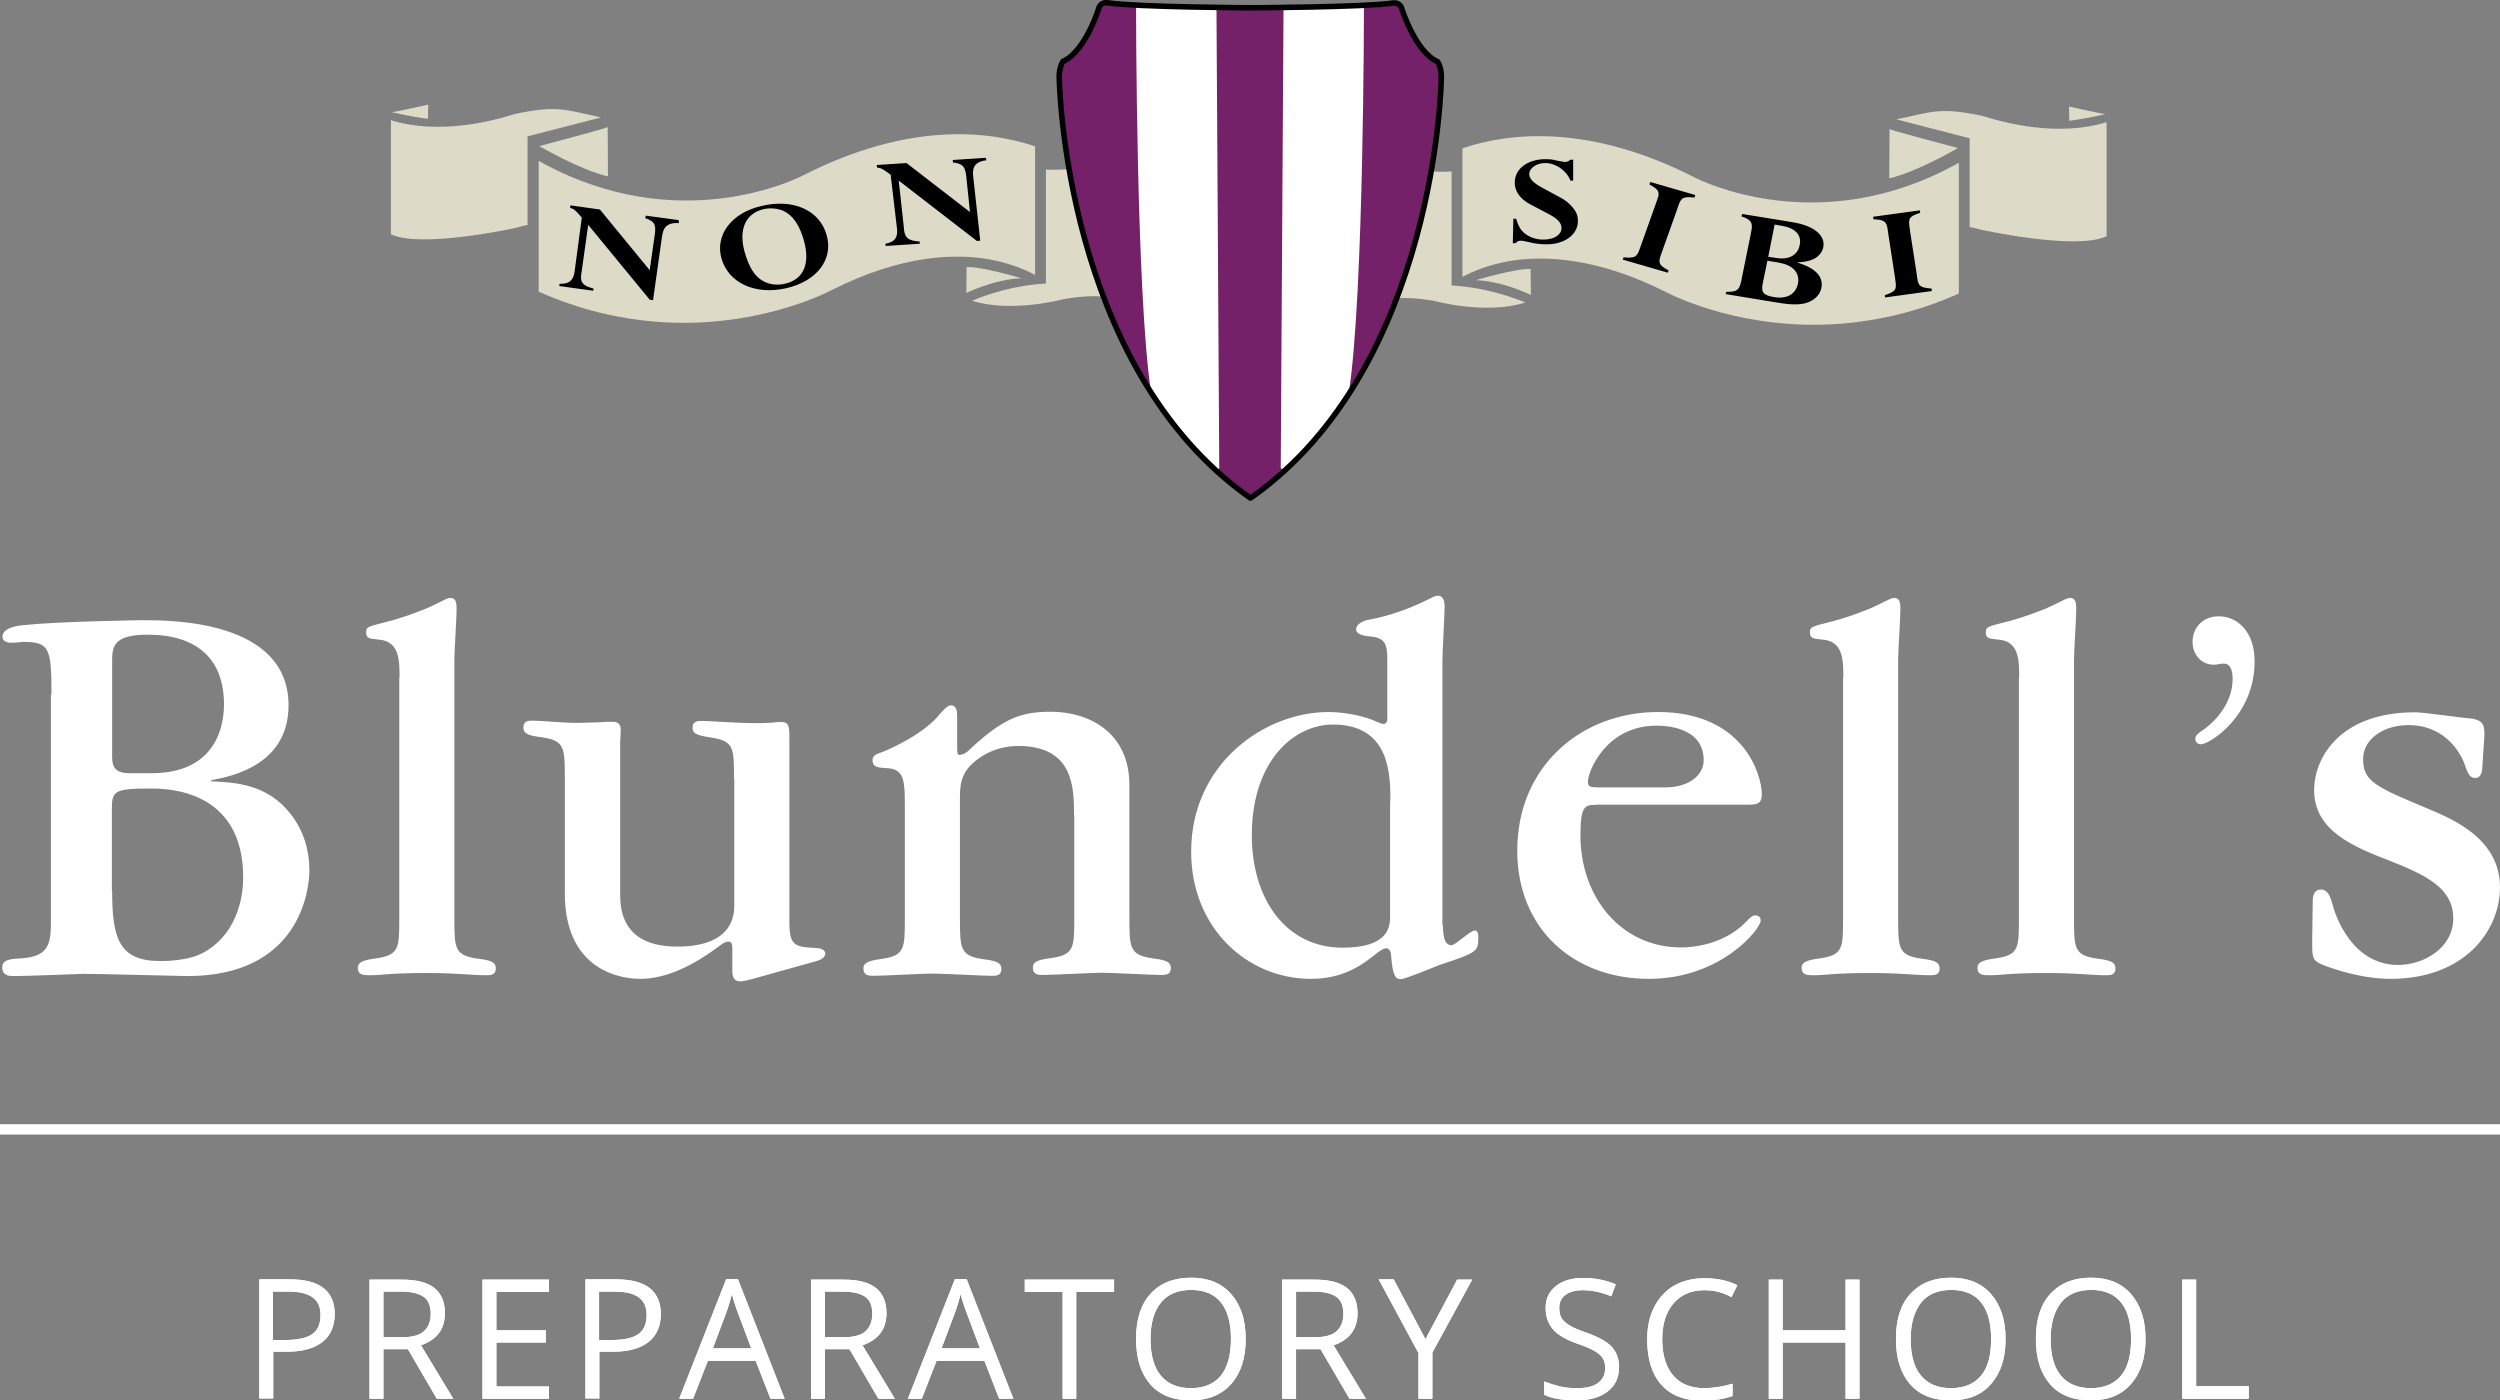 <?xml version="1.0" encoding="UTF-8"?>
<svg xmlns="http://www.w3.org/2000/svg" version="1.1" id="Prep_School" x="0" y="0" viewBox="0 0 898.5 503.3" xml:space="preserve">
  <rect x="0" y="0" width="898.5" height="503.3" fill="#808080" stroke="none"/>
  <style>.st1{fill:#fff}.st2{fill:#dedac8}</style>
  <path fill="none" stroke="#fff" stroke-width="3.724" d="M0 405.9h898.5"></path>
  <path class="st1" d="M18.5 249.5c0-16.9-.8-18.8-10.4-18.8-2.3.3-3.7.3-4.1.3s-3.1 0-3.1-2.2c0-2.4 3.1-3.7 7.3-4.1 12.9-1.4 42.9-1.8 43.1-1.8 10.2 0 52.4 0 52.4 30.6 0 21.2-20 25.5-27.8 26.9v.4c8.8.4 20.2 1 28.6 11.8 4.9 6.3 6.7 13.5 6.7 20.2 0 7.1-3.5 38-43.9 38-2.2 0-31.2-.8-37.1-.8 0 0-21.2.8-25.1.8-1.6 0-4.3 0-4.3-3.1 0-2.9 3.1-3.1 7.3-3.3 10.2-.8 10.2-6.1 10.2-14.7v-80.2zm35.9 28.4c23.3 0 26.1-17.1 26.1-24.7 0-16.5-9.8-25.1-27.5-25.1-12.7 0-12.7 4.7-12.7 10v33.1c0 3.3 0 6.7 6.3 6.7h7.8zm-14.1 42.2c0 17.1 2.4 25.3 17.3 25.3 1.6 0 9.4 0 14.9-2.7 11.6-5.9 14.9-18.4 14.9-27.3 0-31.6-27.1-32-33.3-32-13.7 0-13.9 1-13.9 8.2v28.5zM143.6 243.6c0-6.1 0-13.1-7.3-13.7-3.7-.4-4.7-.4-4.7-2.7 0-1.8.6-2 6.5-3.5 5.3-1.2 13.9-4.3 17.5-6.1 4.9-2.4 5.3-2.7 6.3-2.7 2.2 0 2.2 2.2 2.2 4.3 0 2.7-.8 15.3-.8 17.5v93c0 11.4 0 13.7 8.8 14.9 5.1.6 6.1 1.6 6.1 3.5 0 2.4-2 2.4-3.5 2.4-5.5 0-9.6-.8-21.4-.8-13.5 0-15.9.8-20.2.8-2.4 0-4.5 0-4.5-2.7 0-1.8 1.6-2.7 6.1-3.3 8.8-1.2 8.8-3.5 8.8-14.7v-86.2zM263.8 279.9c0-11.4 0-13.7-8.8-14.9-5.1-.8-6.1-1.6-6.1-3.5 0-2.4 2-2.4 3.5-2.4 3.3 0 10.8.8 20.4.8 2.4 0 3.9-.2 4.9-.2 1.2-.2 2-.2 3.1-.2 2.9 0 2.9 1.8 2.9 6.1v65.5c0 8.8 1.8 9.2 9.4 9.6 1.2 0 3.5.4 3.5 2s-2 2.4-3.1 2.7l-23.3 6.5c-2 .6-3.7.8-4.1.8-2.9 0-2.9-2.7-2.9-3.9v-8c0-1.2-.2-2.4-1.4-2.4-.8 0-1.8.4-3.3 1.6-11.4 8.6-20.8 11.8-28.4 11.8-5.9 0-27.1-2.2-27.1-30.8v-41c0-11.6 0-13.9-8.8-15.1-5.1-.6-6.1-1.6-6.1-3.5 0-2.4 2-2.4 3.5-2.4 2.7 0 10.6.8 15.7.8 3.1 0 5.7-.2 8-.2 2.2-.2 3.9-.2 4.9-.2 1.6 0 2.9.6 2.9 2.9 0 1.6-.2 3.1-.2 4.5V322c0 8.4 3.5 18.2 20.4 18.2 3.9 0 20.6 0 20.6-14.7v-45.6zM386 293c0-9.6 0-24.9-20-24.9-6.1 0-12.4 2.2-17.1 6.9-3.1 3.1-3.9 6.5-3.9 11.4v43.3c0 11.4 0 13.9 8.8 15.1 5.1.6 6.1 1.6 6.1 3.5 0 2.4-2 2.4-3.5 2.4-3.1 0-17.5-.8-21.4-.8-3.1 0-17.8.8-21 .8-1.6 0-3.7 0-3.7-2.7 0-1.8 1.6-2.7 6.1-3.3 8.8-1.2 8.8-3.5 8.8-14.9v-39.2c0-9.6 0-14.1-6.1-14.5-3.3-.2-5.5-.2-5.5-2.9 0-1.2.6-2 2.9-2.7 1.4-.4 14.5-5.9 20.8-13.3 1.4-1.6 3.1-3.7 4.5-3.7 1.8 0 2.2 1.8 2.2 3.7v10c0 3.5 0 4.1.8 4.1 1.2 0 2.2-.6 2.9-1.2 12.4-11.6 18.6-14.3 30-14.3 13.5 0 28.2 7.3 28.2 26.3v47.3c0 11.4 0 13.9 8.8 15.1 5.1.6 6.1 1.6 6.1 3.5 0 2.4-2 2.4-3.5 2.4-3.1 0-18-.8-21.2-.8-3.1 0-18 .8-21.4.8-1.4 0-3.5 0-3.5-2.7 0-1.8 1.4-2.7 6.1-3.3 8.8-1.2 8.8-3.5 8.8-14.9V293zM518.6 332.6c0 5.9 1.4 7.1 3.1 7.1 1.4 0 6.7-5.3 8.4-5.3 1.2 0 1.2 1.8 1.2 2.4 0 5.3-.4 5.5-13.9 10-2 .8-12.4 5.1-13.9 5.1-1.6 0-2.9-.4-3.5-8 0-1.2-.4-3.1-1.8-3.1-.8 0-2 .8-2.9 1.4-5.5 4.5-12.4 9.6-24.1 9.6-23.1 0-43.1-18.4-43.1-45.7 0-31.6 26.3-50.2 49.4-50.2 6.5 0 13.9 1.8 17.3 3.5.8.4 2 .8 2.4.8.8 0 1.4-.8 1.4-1.6V237c0-6.1-1-8-7.5-8.4-1-.2-3.7-.6-3.7-2.4 0-2.2 3.1-3.1 3.7-3.3 4.3-.8 12.2-2.4 23.3-8 .2-.2 1.4-.8 2.4-.8 2.4 0 2.4 3.1 2.4 3.9 0 2.9-.8 16.5-.8 19.6v95zm-18.9-44.7c0-9.2 0-27.5-20.6-27.5-14.1 0-29.2 13.1-29.2 39.8 0 23.1 12.4 40.4 32.6 40.4 17.1 0 17.1-8 17.1-11.6v-41.1zM573.3 289.3c-3.5 0-5.3.2-5.3 10.8 0 22.9 15.1 40.4 36.1 40.4 9.2 0 17.5-3.5 22.4-8.2 3.1-3.1 3.3-3.3 4.5-3.3 1.4 0 1.8 1.2 1.8 1.8 0 3.1-14.3 21-40.2 21-26.9 0-47.3-17.8-47.3-46.1 0-30.2 22.9-49.8 50.6-49.8 30.8 0 37.3 22.6 37.3 29.6 0 3.7-2.2 3.7-5.5 3.7h-54.4zm25.1-6.3c8.8 0 13.9-4.5 13.9-9.8 0-12-13.9-12.4-16.9-12.4-18.4 0-24.7 16.7-24.7 20 0 2.2.8 2.2 5.5 2.2h22.2zM662.5 243.6c0-6.1 0-13.1-7.3-13.7-3.7-.4-4.7-.4-4.7-2.7 0-1.8.6-2 6.5-3.5 5.3-1.2 13.9-4.3 17.5-6.1 4.9-2.4 5.3-2.7 6.3-2.7 2.2 0 2.2 2.2 2.2 4.3 0 2.7-.8 15.3-.8 17.5v93c0 11.4 0 13.7 8.8 14.9 5.1.6 6.1 1.6 6.1 3.5 0 2.4-2 2.4-3.5 2.4-5.5 0-9.6-.8-21.4-.8-13.5 0-15.9.8-20.2.8-2.4 0-4.5 0-4.5-2.7 0-1.8 1.6-2.7 6.1-3.3 8.8-1.2 8.8-3.5 8.8-14.7v-86.2zM725.7 243.6c0-6.1 0-13.1-7.3-13.7-3.7-.4-4.7-.4-4.7-2.7 0-1.8.6-2 6.5-3.5 5.3-1.2 13.9-4.3 17.5-6.1 4.9-2.4 5.3-2.7 6.3-2.7 2.2 0 2.2 2.2 2.2 4.3 0 2.7-.8 15.3-.8 17.5v93c0 11.4 0 13.7 8.8 14.9 5.1.6 6.1 1.6 6.1 3.5 0 2.4-2 2.4-3.5 2.4-5.5 0-9.6-.8-21.4-.8-13.5 0-15.9.8-20.2.8-2.4 0-4.5 0-4.5-2.7 0-1.8 1.6-2.7 6.1-3.3 8.8-1.2 8.8-3.5 8.8-14.7v-86.2zM791 267.5c-1.4 0-2-1-2-2 0-.8.2-1.4 2.4-2.9.4-.2 11-7.1 11-18.6 0-1 0-5.5-3.1-5.5-1.6 0-2.2.4-3.7.4-4.3 0-7.6-3.5-7.6-8.2 0-4.9 3.5-9.2 9.4-9.2 6.7 0 12.9 5.5 12.9 16.1.1 19.7-16.2 29.9-19.3 29.9zM831.2 323.4c0-.6.2-3.7 2.9-3.7 2.2 0 3.3 1.8 4.3 5.7 1 3.7 6.9 21.4 23.5 21.4 9.2 0 19.8-6.1 19.8-16.7 0-10.8-9.4-15.5-23.5-21-12-4.7-26.5-10.4-26.5-25.1 0-11.6 9.2-28 36.3-28 3.1 0 18.2 2.2 19.8 2.2 5.1.6 5.1 2.9 5.1 6.1l-.8 12c0 .8-.4 3.3-2.4 3.3-1.4 0-2.4-.4-3.7-4.3-1.2-3.9-6.7-14.7-20.4-14.7-8.8 0-16.3 4.9-16.3 12.2 0 8.2 4.5 10 25.1 18.6 6.9 3.1 24.1 10 24.1 27.5 0 15.3-12.4 32.9-39.4 32.9-12.2 0-24.9-5.1-25.7-5.7-2.4-1.2-2.4-2.9-2.4-7.8l.2-14.9z"></path>
  <g>
    <path class="st1" d="M120.3 472.3c0 4.3-1.5 7.7-4.4 10s-7.2 3.5-12.7 3.5h-5v16.8h-5v-42.8h11.1c10.6 0 16 4.2 16 12.5zm-22.2 9.3h4.5c4.4 0 7.6-.7 9.6-2.1 2-1.4 3-3.7 3-6.9 0-2.8-.9-4.9-2.8-6.3-1.9-1.4-4.7-2.1-8.7-2.1h-5.6v17.4zM137.8 484.9v17.8h-5v-42.8h11.7c5.3 0 9.1 1 11.6 3s3.8 5 3.8 9.1c0 5.7-2.9 9.5-8.6 11.5l11.6 19.2H157l-10.4-17.8h-8.8zm0-4.3h6.8c3.5 0 6.1-.7 7.7-2.1s2.5-3.5 2.5-6.3-.8-4.9-2.5-6.1-4.4-1.9-8-1.9h-6.5v16.4zM197.3 502.7h-23.9v-42.8h23.9v4.4h-18.9v13.8h17.8v4.4h-17.8v15.8h18.9v4.4zM237.5 472.3c0 4.3-1.5 7.7-4.4 10s-7.2 3.5-12.7 3.5h-5v16.8h-5v-42.8h11.1c10.6 0 16 4.2 16 12.5zm-22.2 9.3h4.5c4.4 0 7.6-.7 9.6-2.1 2-1.4 3-3.7 3-6.9 0-2.8-.9-4.9-2.8-6.3-1.9-1.4-4.7-2.1-8.7-2.1h-5.6v17.4zM276.9 502.7l-5.3-13.6h-17.2l-5.3 13.6h-5l16.9-43h4.2l16.8 43h-5.1zm-6.9-18.1l-5-13.3c-.6-1.7-1.3-3.7-2-6.2-.4 1.9-1 3.9-1.8 6.2l-5 13.3H270zM296.5 484.9v17.8h-5v-42.8h11.7c5.3 0 9.1 1 11.6 3s3.8 5 3.8 9.1c0 5.7-2.9 9.5-8.6 11.5l11.6 19.2h-5.9l-10.4-17.8h-8.8zm0-4.3h6.8c3.5 0 6.1-.7 7.7-2.1s2.5-3.5 2.5-6.3-.8-4.9-2.5-6.1-4.4-1.9-8-1.9h-6.5v16.4zM359.1 502.7l-5.3-13.6h-17.2l-5.3 13.6h-5l16.9-43h4.2l16.8 43h-5.1zm-6.9-18.1l-5-13.3c-.6-1.7-1.3-3.7-2-6.2-.4 1.9-1 3.9-1.8 6.2l-5 13.3h13.8zM386.9 502.7h-5v-38.4h-13.6v-4.4h32.1v4.4h-13.6v38.4zM447.7 481.2c0 6.9-1.7 12.2-5.2 16.2-3.5 3.9-8.3 5.9-14.5 5.9-6.3 0-11.2-1.9-14.6-5.8s-5.1-9.3-5.1-16.3 1.7-12.4 5.2-16.2c3.4-3.8 8.3-5.8 14.6-5.8 6.2 0 11 2 14.4 5.9s5.2 9.2 5.2 16.1zm-34.2 0c0 5.8 1.2 10.2 3.7 13.2s6.1 4.5 10.8 4.5c4.7 0 8.3-1.5 10.8-4.5 2.4-3 3.6-7.4 3.6-13.2 0-5.8-1.2-10.1-3.6-13.1-2.4-3-6-4.5-10.7-4.5-4.7 0-8.4 1.5-10.8 4.5-2.5 3-3.8 7.4-3.8 13.1zM465.8 484.9v17.8h-5v-42.8h11.7c5.3 0 9.1 1 11.6 3s3.8 5 3.8 9.1c0 5.7-2.9 9.5-8.6 11.5l11.6 19.2H485l-10.4-17.8h-8.8zm0-4.3h6.8c3.5 0 6.1-.7 7.7-2.1s2.5-3.5 2.5-6.3-.8-4.9-2.5-6.1-4.4-1.9-8-1.9h-6.5v16.4zM512.3 481.3l11.4-21.4h5.4l-14.3 26.2v16.6h-5v-16.4l-14.3-26.5h5.4l11.4 21.5zM581.9 491.3c0 3.8-1.4 6.7-4.1 8.8s-6.4 3.2-11.1 3.2c-5.1 0-9-.7-11.7-2v-4.8c1.8.7 3.7 1.3 5.7 1.8s4.1.6 6.2.6c3.3 0 5.8-.6 7.5-1.9s2.5-3 2.5-5.3c0-1.5-.3-2.7-.9-3.6s-1.6-1.8-3-2.6-3.5-1.7-6.4-2.7c-4-1.4-6.8-3.1-8.5-5.1s-2.6-4.5-2.6-7.6c0-3.3 1.2-5.9 3.7-7.9s5.8-2.9 9.8-2.9c4.3 0 8.2.8 11.7 2.3l-1.6 4.3c-3.5-1.5-7-2.2-10.3-2.2-2.6 0-4.7.6-6.2 1.7s-2.2 2.7-2.2 4.7c0 1.5.3 2.7.8 3.6s1.5 1.8 2.8 2.6 3.3 1.7 6 2.6c4.5 1.6 7.6 3.3 9.3 5.2s2.6 4.3 2.6 7.2zM612.6 463.7c-4.7 0-8.4 1.6-11.1 4.7s-4.1 7.4-4.1 12.9c0 5.6 1.3 9.9 3.9 13s6.4 4.6 11.2 4.6c3 0 6.4-.5 10.2-1.6v4.4c-3 1.1-6.6 1.7-11 1.7-6.3 0-11.2-1.9-14.6-5.7s-5.1-9.3-5.1-16.3c0-4.4.8-8.3 2.5-11.6s4-5.9 7.1-7.7 6.8-2.7 11-2.7c4.5 0 8.4.8 11.8 2.5l-2.1 4.3c-3.2-1.8-6.4-2.5-9.7-2.5zM668.3 502.7h-5v-20.2h-22.6v20.2h-5v-42.8h5v18.2h22.6v-18.2h5v42.8zM720.8 481.2c0 6.9-1.7 12.2-5.2 16.2s-8.3 5.9-14.5 5.9c-6.3 0-11.2-1.9-14.6-5.8s-5.1-9.3-5.1-16.3 1.7-12.4 5.2-16.2 8.3-5.8 14.6-5.8c6.2 0 11 2 14.4 5.9s5.2 9.2 5.2 16.1zm-34.1 0c0 5.8 1.2 10.2 3.7 13.2s6.1 4.5 10.8 4.5c4.7 0 8.3-1.5 10.8-4.5s3.6-7.4 3.6-13.2c0-5.8-1.2-10.1-3.6-13.1s-6-4.5-10.7-4.5c-4.7 0-8.4 1.5-10.8 4.5s-3.8 7.4-3.8 13.1zM771.1 481.2c0 6.9-1.7 12.2-5.2 16.2s-8.3 5.9-14.5 5.9c-6.3 0-11.2-1.9-14.6-5.8s-5.1-9.3-5.1-16.3 1.7-12.4 5.2-16.2 8.3-5.8 14.6-5.8c6.2 0 11 2 14.4 5.9s5.2 9.2 5.2 16.1zm-34.1 0c0 5.8 1.2 10.2 3.7 13.2s6.1 4.5 10.8 4.5c4.7 0 8.3-1.5 10.8-4.5s3.6-7.4 3.6-13.2c0-5.8-1.2-10.1-3.6-13.1s-6-4.5-10.7-4.5c-4.7 0-8.4 1.5-10.8 4.5s-3.8 7.4-3.8 13.1zM784.3 502.7v-42.8h5v38.3h18.9v4.5h-23.9z"></path>
  </g>
  <g>
    <path class="st2" d="M704 58.5c-50 28.1-93.2 6.2-95.1 5.2l-.2-.1c-37.5-19-65.9-16.1-83.1-10.3v46.2c3.2-1.7 8.8-4.2 16.5-5.6 11.8-2.1 31.2-1.8 56.7 11.1 2.7 1.4 28.3 14.2 63.5 11.3 12.8-1.1 27-4.2 41.7-10.8v-47z"></path>
    <path class="st2" d="M679.1 46.4c0 .3 24.6 6.8 24.6 6.8S689 61.8 679 64.1l.1-17.7zM756.7 41s-6.5 1.6-13 2.4l-.1-5.1s11.6 2.6 13.1 2.7M530.4 100.7s14.8-4.4 19.7-4l.1 9.3c-.1 0-9.7-4.9-19.8-5.3"></path>
    <path class="st2" d="M712.2 82.6s34 7.5 44.9 2.3v-41c-17.4 5.4-36.6.3-44.8-2.3-15-3.1-17.7-1.5-30.7 1.3l26.3 6.8v31.9c.1-.1 3 .7 4.3 1M193.6 57.8c50 28.1 93.2 6.2 95.1 5.2l.2-.1c37.5-19 65.9-16.1 83.1-10.3v46.2c-3.2-1.7-8.8-4.2-16.5-5.6-11.8-2.1-31.2-1.8-56.7 11.1-2.7 1.4-28.3 14.2-63.5 11.3-12.8-1.1-27-4.2-41.7-10.8v-47z"></path>
    <path class="st2" d="M218.4 45.7c0 .3-24.6 6.8-24.6 6.8s14.7 8.6 24.7 10.9l-.1-17.7zM140.8 40.3s6.5 1.6 13 2.4l.1-5.1s-11.5 2.6-13.1 2.7M367.1 100s-14.8-4.4-19.7-4l-.1 9.3c.1 0 9.7-4.9 19.8-5.3"></path>
    <path class="st2" d="M185.4 81.9s-34 7.5-44.9 2.3v-41c17.3 5.4 36.6.3 44.8-2.3 15-3.1 17.7-1.5 30.7 1.3L189.6 49v31.9c0-.1-3 .6-4.2 1"></path>
  </g>
  <path class="st2" d="M521.7 102.6v-41s-3.1.3-7.3 0c-2.3 13.3-6.2 29.3-12.4 45.6 2.4-.2 6.8-.2 13.3.9 0 0 18.7 5.2 32.9.6 0 .1-11.7-5.3-26.5-6.1z"></path>
  <g>
    <path d="M565.4 64.9h-1c-1.3-3.5-5.1-6.2-8.8-6.3-3.2-.1-5.9 1.7-6 3.9 0 1.6 1.3 3.1 4.2 4.7l7 3.8c2.4 1.2 4.6 3.4 5.6 5.3.5.9.7 2 .7 3.3-.1 4.9-5.1 8.4-11.7 8.2-2 0-4.1-.3-6.4-.9-1-.2-1.8-.4-2.4-.4-.8 0-1.5.3-1.9.9h-1l.2-8.8h1c.7 2.5 1.6 4.1 3.1 5.3 1.6 1.3 4.1 2.2 6.4 2.2 3.9.1 6.7-1.6 6.8-4 .1-2-1.4-3.6-5.4-5.6l-5.9-3.1c-3.6-1.9-5.6-4.8-5.5-7.9.1-5 4.8-8.4 11.4-8.3 1.1 0 2.2.1 3.2.4 1.7.3 2.9.6 3.5.6.6 0 1.2-.2 1.9-.8h1v7.5zM599.4 98l-16.2-4.7.3-.8c4.1.3 4.8 0 5.9-3.3l.5-1.4 5.1-14.3.7-2c.9-2.6.4-3.4-2.9-5.2l.3-.9 16.2 4.7-.3.9c-4.2-.4-4.8 0-5.9 3.2l-.5 1.5-5.1 14.3-.7 2c-.9 2.6-.4 3.4 2.9 5.2l-.3.8zM644.4 79.9c7.5 1.2 11.7 4.7 10.9 8.9-.4 2.2-2.2 4-4.5 4.7-1.5.5-2.2.6-4.7.8v.1c6.5 2 9.3 5.1 8.5 9.1-.6 3.1-3.6 5.4-7.5 5.8-1.7.2-4.3.1-6.7-.3l-2.6-.4-17.6-2.9.2-.8c3.9 0 4.7-.6 5.4-3.9l.3-1.5 3-14.8.4-2.1c.5-2.6-.4-3.8-3.6-4.8l.2-.9 16 2.6 2.3.4zM633.5 102c-.6 3.1.3 4.2 4.3 4.8 4.5.7 7.6-1.1 8.4-4.9.6-3.1-1-5.7-4.5-6.9-.6-.2-1.3-.4-2-.5-.2-.1-.7-.2-1.5-.3l-3-.5-1.7 8.3zm4.8-9.3c4.6.8 7.8-1 8.5-4.6.8-3.7-1.6-6.2-6.7-7l-2.3-.4-2.3 11.6 2.8.4zM694.3 104.6l-16.8 2.3-.1-.8c3.9-1.4 4.3-1.9 3.8-5.3l-.2-1.5-2.3-14.9-.3-2.1c-.4-2.7-1.2-3.3-5.1-3.5l-.1-.9 16.8-2.3.1.9c-3.9 1.3-4.3 1.9-3.8 5.2l.2 1.5 2.3 14.9.3 2.1c.4 2.7 1.2 3.2 5.1 3.5l.1.9zM244 80.2c-3.5-.3-5.4 1-5.9 3.9l-.2 1.1-3.2 22.7-1.2-.2-22.1-26.9-2.3 16.4-.2 1.3c-.4 3 .5 4.2 4.4 5.2l-.1.8-12.2-1.7.1-.8c3.4.1 4.9-1.1 5.4-4.3l.1-.8 2.5-18.7c-2.3-2.7-2.8-3.1-4.2-3.5l.1-.9 10.6 1.5 17.9 21.8 1.8-12.6c.6-3.8-.1-5-3.4-6.1l.2-.9 11.8 1.6.1 1.1zM297.1 84.5c2.5 8.7-3.5 16.6-14.6 19.1s-20.7-1.9-23.2-10.7c-2.4-8.5 3.7-16.5 14.5-18.9 11.4-2.7 20.8 1.6 23.3 10.5m-29.5 6c1.6 5.7 3.8 9.1 7 10.7 2.2 1.1 4.8 1.4 7.4.8 6.8-1.5 9.3-7.2 6.9-15.6-1.6-5.7-4-9-7.3-10.6-2.1-.9-4.8-1.2-7.3-.6-6.4 1.6-8.9 7.3-6.7 15.3M354.5 57.6c-3.5.4-5 2-4.8 5l.1 1.1 2.5 22.8-1.2.1L323 64.9l1.8 16.4.1 1.3c.4 3 1.6 3.9 5.6 4.2l.1.8-12.3.8-.1-.8c3.3-.6 4.5-2.1 4.2-5.3l-.1-.8-2.2-18.7c-2.9-2.2-3.5-2.4-4.9-2.6l-.1-.9 10.7-.7 22.8 17.6-1.3-12.6c-.4-3.8-1.3-4.8-4.8-5.2l-.1-.9 11.9-.8.2.9z"></path>
  </g>
  <path class="st2" d="M384.2 60.8c-4.7.4-8.3.1-8.3.1v41c-14.8.8-26.5 6.2-26.5 6.2 14.2 4.5 32.9-.6 32.9-.6 7.5-1.3 12.2-1.1 14.2-.9-6.3-16.4-10-32.5-12.3-45.8z"></path>
  <g>
    <path class="st1" d="M120.3 472.3c0 4.3-1.5 7.7-4.4 10s-7.2 3.5-12.7 3.5h-5v16.8h-5v-42.8h11.1c10.6 0 16 4.2 16 12.5zm-22.2 9.3h4.5c4.4 0 7.6-.7 9.6-2.1 2-1.4 3-3.7 3-6.9 0-2.8-.9-4.9-2.8-6.3-1.9-1.4-4.7-2.1-8.7-2.1h-5.6v17.4zM137.8 484.9v17.8h-5v-42.8h11.7c5.3 0 9.1 1 11.6 3s3.8 5 3.8 9.1c0 5.7-2.9 9.5-8.6 11.5l11.6 19.2H157l-10.4-17.8h-8.8zm0-4.3h6.8c3.5 0 6.1-.7 7.7-2.1s2.5-3.5 2.5-6.3-.8-4.9-2.5-6.1-4.4-1.9-8-1.9h-6.5v16.4zM197.3 502.7h-23.9v-42.8h23.9v4.4h-18.9v13.8h17.8v4.4h-17.8v15.8h18.9v4.4zM237.5 472.3c0 4.3-1.5 7.7-4.4 10s-7.2 3.5-12.7 3.5h-5v16.8h-5v-42.8h11.1c10.6 0 16 4.2 16 12.5zm-22.2 9.3h4.5c4.4 0 7.6-.7 9.6-2.1 2-1.4 3-3.7 3-6.9 0-2.8-.9-4.9-2.8-6.3-1.9-1.4-4.7-2.1-8.7-2.1h-5.6v17.4zM276.9 502.7l-5.3-13.6h-17.2l-5.3 13.6h-5l16.9-43h4.2l16.8 43h-5.1zm-6.9-18.1l-5-13.3c-.6-1.7-1.3-3.7-2-6.2-.4 1.9-1 3.9-1.8 6.2l-5 13.3H270zM296.5 484.9v17.8h-5v-42.8h11.7c5.3 0 9.1 1 11.6 3s3.8 5 3.8 9.1c0 5.7-2.9 9.5-8.6 11.5l11.6 19.2h-5.9l-10.4-17.8h-8.8zm0-4.3h6.8c3.5 0 6.1-.7 7.7-2.1s2.5-3.5 2.5-6.3-.8-4.9-2.5-6.1-4.4-1.9-8-1.9h-6.5v16.4zM359.1 502.7l-5.3-13.6h-17.2l-5.3 13.6h-5l16.9-43h4.2l16.8 43h-5.1zm-6.9-18.1l-5-13.3c-.6-1.7-1.3-3.7-2-6.2-.4 1.9-1 3.9-1.8 6.2l-5 13.3h13.8zM386.9 502.7h-5v-38.4h-13.6v-4.4h32.1v4.4h-13.6v38.4zM447.7 481.2c0 6.9-1.7 12.2-5.2 16.2-3.5 3.9-8.3 5.9-14.5 5.9-6.3 0-11.2-1.9-14.6-5.8s-5.1-9.3-5.1-16.3 1.7-12.4 5.2-16.2c3.4-3.8 8.3-5.8 14.6-5.8 6.2 0 11 2 14.4 5.9s5.2 9.2 5.2 16.1zm-34.2 0c0 5.8 1.2 10.2 3.7 13.2s6.1 4.5 10.8 4.5c4.7 0 8.3-1.5 10.8-4.5 2.4-3 3.6-7.4 3.6-13.2 0-5.8-1.2-10.1-3.6-13.1-2.4-3-6-4.5-10.7-4.5-4.7 0-8.4 1.5-10.8 4.5-2.5 3-3.8 7.4-3.8 13.1zM465.8 484.9v17.8h-5v-42.8h11.7c5.3 0 9.1 1 11.6 3s3.8 5 3.8 9.1c0 5.7-2.9 9.5-8.6 11.5l11.6 19.2H485l-10.4-17.8h-8.8zm0-4.3h6.8c3.5 0 6.1-.7 7.7-2.1s2.5-3.5 2.5-6.3-.8-4.9-2.5-6.1-4.4-1.9-8-1.9h-6.5v16.4zM512.3 481.3l11.4-21.4h5.4l-14.3 26.2v16.6h-5v-16.4l-14.3-26.5h5.4l11.4 21.5zM581.9 491.3c0 3.8-1.4 6.7-4.1 8.8s-6.4 3.2-11.1 3.2c-5.1 0-9-.7-11.7-2v-4.8c1.8.7 3.7 1.3 5.7 1.8s4.1.6 6.2.6c3.3 0 5.8-.6 7.5-1.9s2.5-3 2.5-5.3c0-1.5-.3-2.7-.9-3.6s-1.6-1.8-3-2.6-3.5-1.7-6.4-2.7c-4-1.4-6.8-3.1-8.5-5.1s-2.6-4.5-2.6-7.6c0-3.3 1.2-5.9 3.7-7.9s5.8-2.9 9.8-2.9c4.3 0 8.2.8 11.7 2.3l-1.6 4.3c-3.5-1.5-7-2.2-10.3-2.2-2.6 0-4.7.6-6.2 1.7s-2.2 2.7-2.2 4.7c0 1.5.3 2.7.8 3.6s1.5 1.8 2.8 2.6 3.3 1.7 6 2.6c4.5 1.6 7.6 3.3 9.3 5.2s2.6 4.3 2.6 7.2zM612.6 463.7c-4.7 0-8.4 1.6-11.1 4.7s-4.1 7.4-4.1 12.9c0 5.6 1.3 9.9 3.9 13s6.4 4.6 11.2 4.6c3 0 6.4-.5 10.2-1.6v4.4c-3 1.1-6.6 1.7-11 1.7-6.3 0-11.2-1.9-14.6-5.7s-5.1-9.3-5.1-16.3c0-4.4.8-8.3 2.5-11.6s4-5.9 7.1-7.7 6.8-2.7 11-2.7c4.5 0 8.4.8 11.8 2.5l-2.1 4.3c-3.2-1.8-6.4-2.5-9.7-2.5zM668.3 502.7h-5v-20.2h-22.6v20.2h-5v-42.8h5v18.2h22.6v-18.2h5v42.8zM720.8 481.2c0 6.9-1.7 12.2-5.2 16.2s-8.3 5.9-14.5 5.9c-6.3 0-11.2-1.9-14.6-5.8s-5.1-9.3-5.1-16.3 1.7-12.4 5.2-16.2 8.3-5.8 14.6-5.8c6.2 0 11 2 14.4 5.9s5.2 9.2 5.2 16.1zm-34.1 0c0 5.8 1.2 10.2 3.7 13.2s6.1 4.5 10.8 4.5c4.7 0 8.3-1.5 10.8-4.5s3.6-7.4 3.6-13.2c0-5.8-1.2-10.1-3.6-13.1s-6-4.5-10.7-4.5c-4.7 0-8.4 1.5-10.8 4.5s-3.8 7.4-3.8 13.1zM771.1 481.2c0 6.9-1.7 12.2-5.2 16.2s-8.3 5.9-14.5 5.9c-6.3 0-11.2-1.9-14.6-5.8s-5.1-9.3-5.1-16.3 1.7-12.4 5.2-16.2 8.3-5.8 14.6-5.8c6.2 0 11 2 14.4 5.9s5.2 9.2 5.2 16.1zm-34.1 0c0 5.8 1.2 10.2 3.7 13.2s6.1 4.5 10.8 4.5c4.7 0 8.3-1.5 10.8-4.5s3.6-7.4 3.6-13.2c0-5.8-1.2-10.1-3.6-13.1s-6-4.5-10.7-4.5c-4.7 0-8.4 1.5-10.8 4.5s-3.8 7.4-3.8 13.1zM784.3 502.7v-42.8h5v38.3h18.9v4.5h-23.9z"></path>
  </g>
  <g>
    <path d="M449.3 179c.1 0 .1-.1.2-.1 67-47.2 68.4-150.6 68.4-150.6.2-3.9-1.3-6.1-1.3-6.1-8.3-3.7-13.1-19.7-13.1-19.7-1-1.8-3-1.4-3-1.4-10.4 1.6-50.6 1.8-50.6 1.8h-.3s-41.2-.2-51.6-1.8c0 0-2-.4-3 1.4 0 0-4.8 16-13.1 19.7 0 0-1.5 2.2-1.3 6.1 0 0 1.5 103.4 68.4 150.6.1 0 .1.1.2.1h.1" fill="#742169"></path>
    <path class="st1" d="M437.2 3.1s-27.7-.9-28.9-.9c0 0 0 103.8 5.4 138.8 0 0 14.9 21.4 23 27.5 0 0 .8.7 1.5-.2l-1-165.2zM461.3 3s27.7-.9 28.9-.9c0 0 0 103.8-5.4 138.8 0 0-14 20.9-23 27.5 0 0-.8.7-1.5-.2l1-165.2z"></path>
  </g>
  <g>
    <path d="M449.4 179c.1 0 .1-.1.2-.1 67-47.2 68.4-150.6 68.4-150.6.2-3.9-1.3-6.1-1.3-6.1-8.3-3.7-13.1-19.7-13.1-19.7-1-1.8-3-1.4-3-1.4C490.2 2.6 450 2.8 450 2.8h-.3s-41.2-.2-51.6-1.8c0 0-2-.4-3 1.4 0 0-4.8 16-13.1 19.7 0 0-1.5 2.2-1.3 6.1 0 0 1.5 103.4 68.4 150.6.1 0 .1.1.2.1 0 .1.1.1.1.1z" fill="none" stroke="#000" stroke-width="1.99"></path>
  </g>
</svg>
